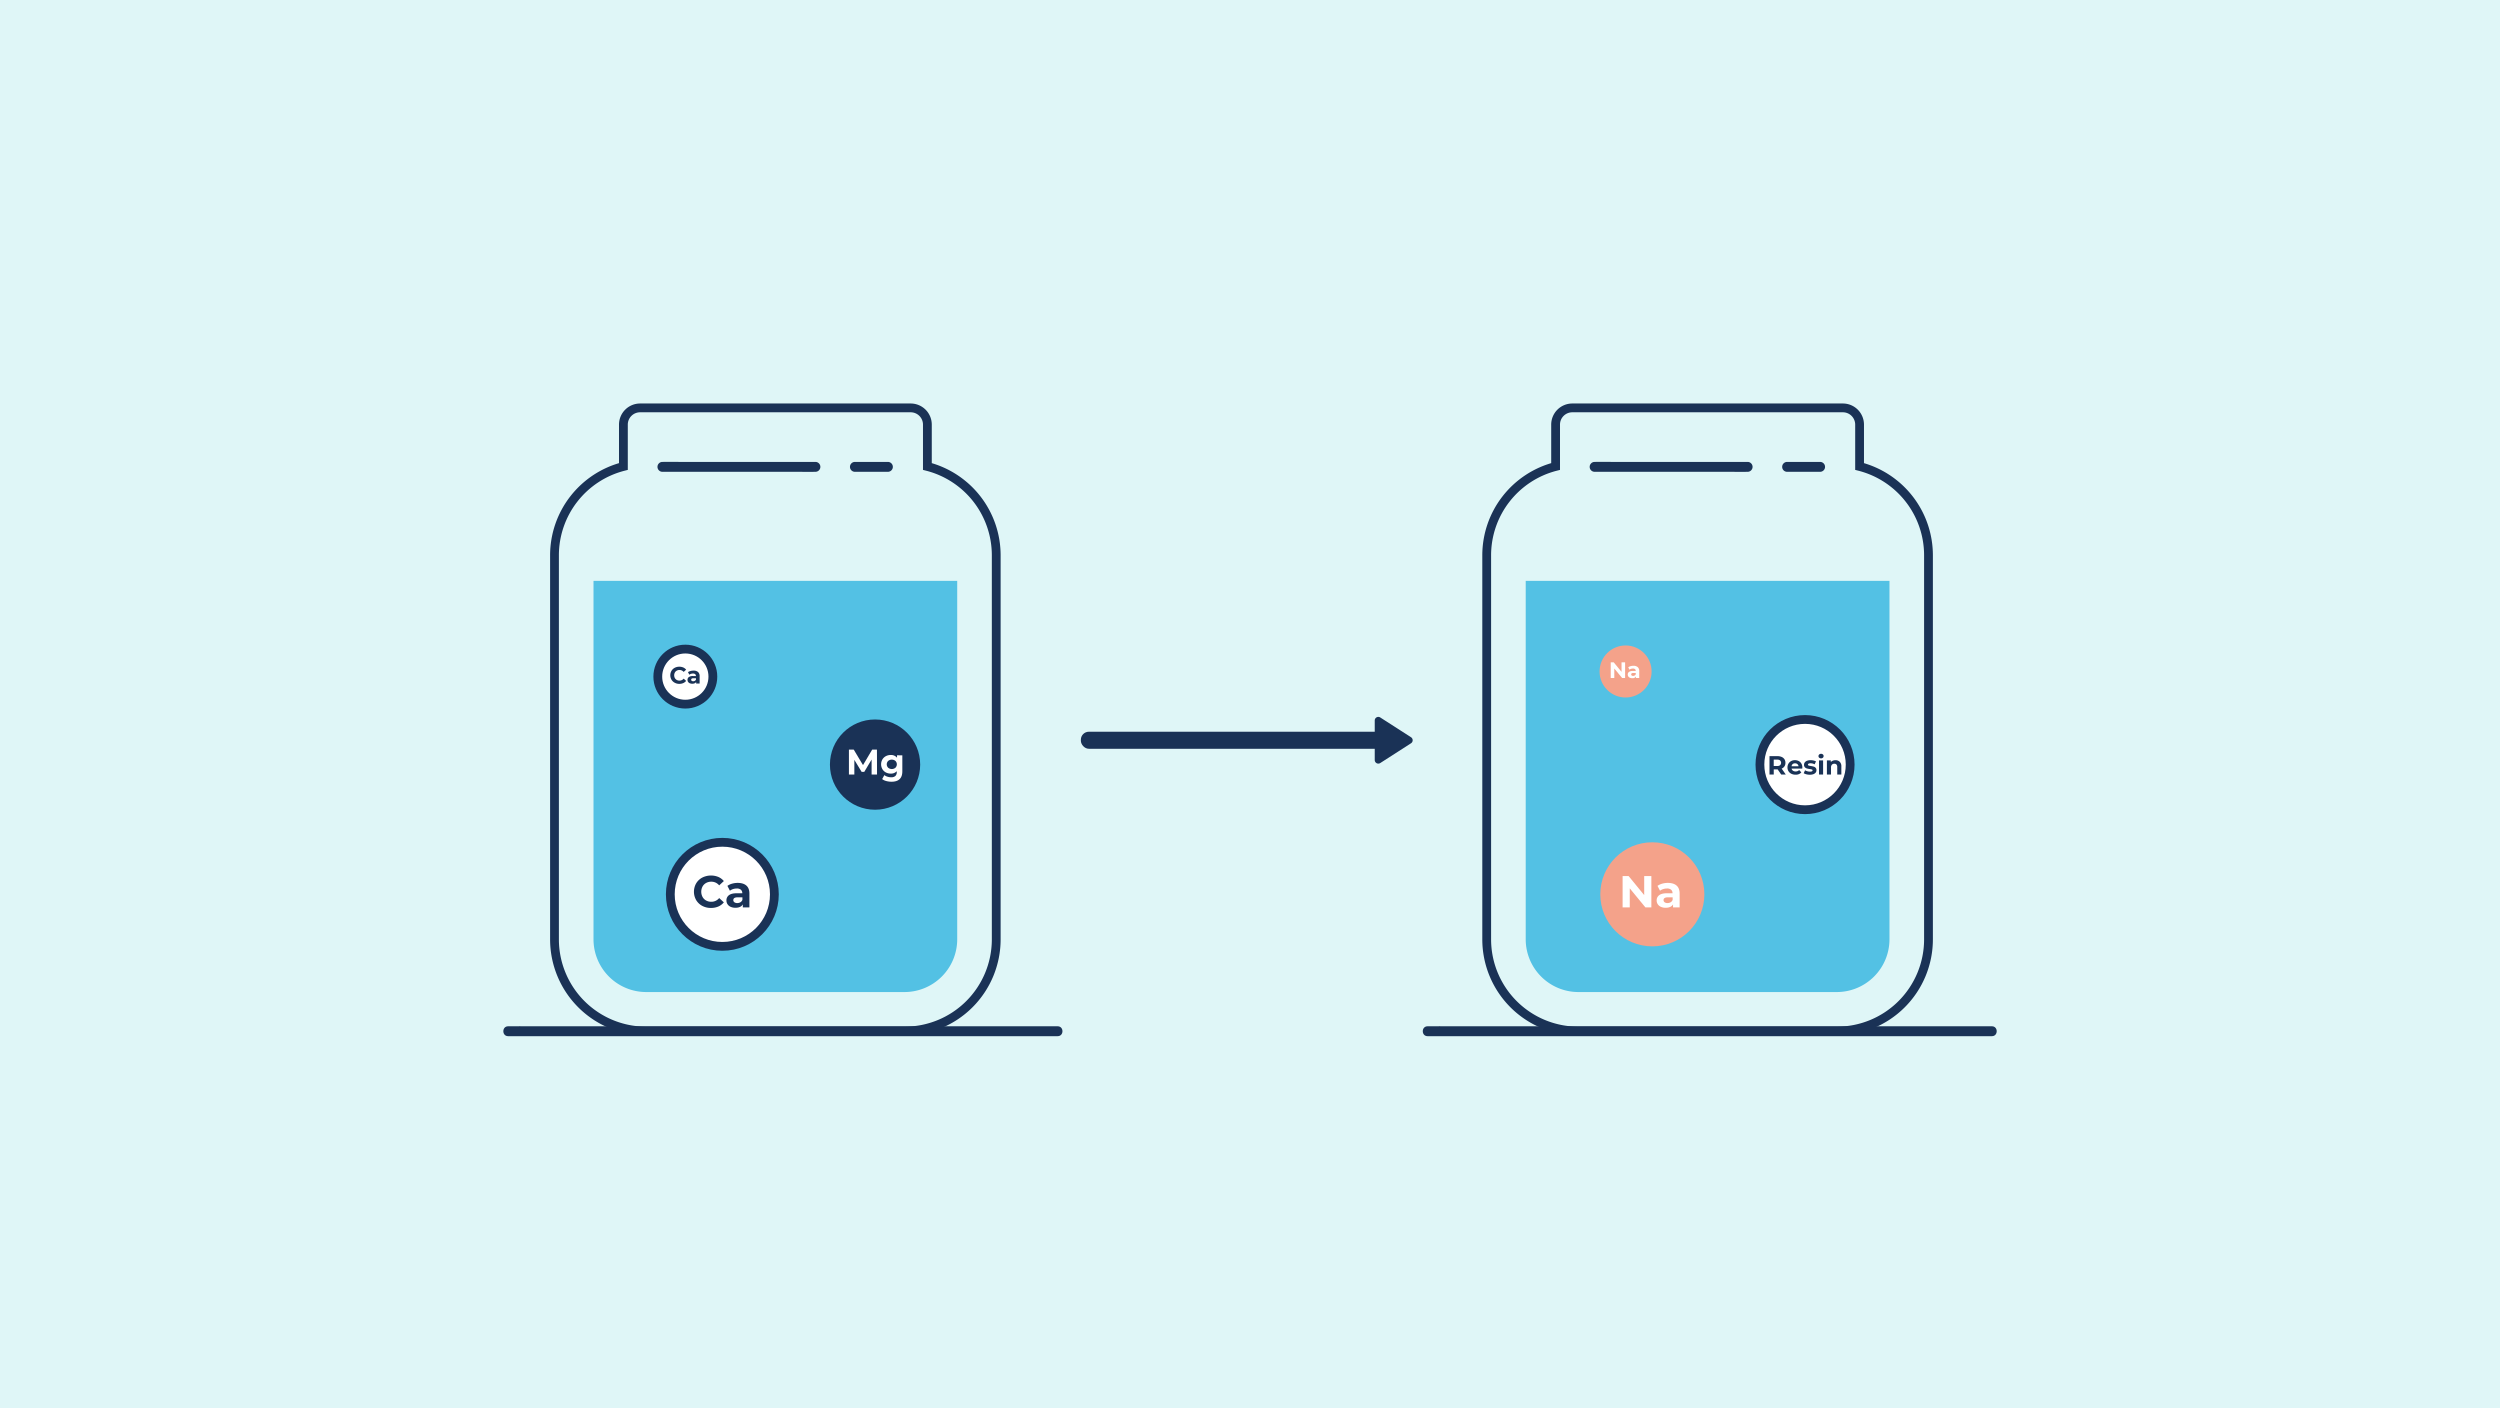 <svg xmlns="http://www.w3.org/2000/svg" viewBox="0 0 2274.23 1281.13"><defs><style>.a{fill:#dff6f7;}.b,.c{fill:none;}.c,.f{stroke:#1a3256;stroke-miterlimit:10;stroke-width:8px;}.d{fill:#1a3256;}.e{fill:#53c1e4;}.f,.g{fill:#fff;}.h{fill:#f4a28a;}</style></defs><rect class="a" width="2274.23" height="1281.13"/><rect class="b" x="9.88" y="5.56" width="2254.47" height="1270"/><path class="c" d="M843.63,424.36V386.27a15.21,15.21,0,0,0-15.21-15.21H582.31a15.21,15.21,0,0,0-15.21,15.21v38.09a83.46,83.46,0,0,0-62.68,80.82V854.52a83.42,83.42,0,0,0,83.42,83.42h235a83.42,83.42,0,0,0,83.42-83.42V505.18A83.45,83.45,0,0,0,843.63,424.36Z"/><path class="d" d="M777.71,429.2h30a4.5,4.5,0,0,0,0-9h-30a4.5,4.5,0,0,0,0,9Z"/><path class="d" d="M602.6,429.2H724.69c5.61,0,11.25.14,16.86,0h.23a4.5,4.5,0,0,0,0-9H619.69c-5.61,0-11.24-.14-16.85,0h-.24a4.5,4.5,0,0,0,0,9Z"/><path class="e" d="M539.91,854.52a48,48,0,0,0,47.93,47.94h235a48,48,0,0,0,47.93-47.94V528.4H539.91Z"/><path class="c" d="M1691.65,424.36V386.27a15.21,15.21,0,0,0-15.21-15.21H1430.33a15.21,15.21,0,0,0-15.21,15.21v38.09a83.45,83.45,0,0,0-62.68,80.82V854.52a83.42,83.42,0,0,0,83.42,83.42h235.05a83.42,83.42,0,0,0,83.42-83.42V505.18A83.45,83.45,0,0,0,1691.65,424.36Z"/><path class="d" d="M1625.73,429.2h30a4.5,4.5,0,0,0,0-9h-30a4.5,4.5,0,0,0,0,9Z"/><path class="d" d="M1450.62,429.2h122.09c5.61,0,11.24.14,16.85,0h.24a4.5,4.5,0,0,0,0-9H1467.71c-5.62,0-11.25-.14-16.86,0h-.23a4.5,4.5,0,0,0,0,9Z"/><path class="e" d="M1387.93,854.52a48,48,0,0,0,47.93,47.94h235.05a48,48,0,0,0,47.93-47.94V528.4H1387.93Z"/><path class="d" d="M1298.69,942.6h492.47c6.65,0,13.31.12,20,0h.88c5.79,0,5.8-9,0-9H1319.52c-6.65,0-13.31-.12-20,0h-.87c-5.8,0-5.81,9,0,9Z"/><path class="d" d="M462.23,942.6H941.86c6.48,0,13,.11,19.44,0h.85c5.8,0,5.8-9,0-9H482.52c-6.47,0-13-.12-19.44,0h-.85c-5.79,0-5.8,9,0,9Z"/><rect class="d" x="983.26" y="665.65" width="282.24" height="15.5" rx="7.26"/><path class="d" d="M1250.59,655.41v36a3.26,3.26,0,0,0,5,2.74l28-18a3.26,3.26,0,0,0,0-5.49l-28-18A3.26,3.26,0,0,0,1250.59,655.41Z"/><circle class="f" cx="657.11" cy="813.56" r="47.34"/><path class="d" d="M638.83,824.06a14.24,14.24,0,0,1-5.54-5.26,15.37,15.37,0,0,1,0-15.2,14.24,14.24,0,0,1,5.54-5.26,17.75,17.75,0,0,1,14.64-.59,13.49,13.49,0,0,1,5,3.75l-4.24,3.91a9.14,9.14,0,0,0-7.17-3.34,9.58,9.58,0,0,0-4.73,1.16,8.27,8.27,0,0,0-3.24,3.24,10.22,10.22,0,0,0,0,9.46,8.27,8.27,0,0,0,3.24,3.24,9.58,9.58,0,0,0,4.73,1.16,9.08,9.08,0,0,0,7.17-3.38l4.24,3.91a13.19,13.19,0,0,1-5,3.79,16.83,16.83,0,0,1-6.73,1.3A16.43,16.43,0,0,1,638.83,824.06Z"/><path class="d" d="M679,805.64q2.73,2.42,2.73,7.31v12.51h-6v-2.73c-1.2,2-3.42,3.06-6.68,3.06a10.42,10.42,0,0,1-4.39-.86,6.51,6.51,0,0,1-2.83-2.36,6.16,6.16,0,0,1-1-3.42,5.71,5.71,0,0,1,2.31-4.81q2.29-1.76,7.11-1.75h5a4,4,0,0,0-1.26-3.2,5.55,5.55,0,0,0-3.79-1.12,11,11,0,0,0-3.45.55A9.15,9.15,0,0,0,664,810.3l-2.28-4.44a13.73,13.73,0,0,1,4.3-2,18.93,18.93,0,0,1,5.15-.7Q676.27,803.21,679,805.64Zm-5.42,15.12a4.17,4.17,0,0,0,1.79-2.22v-2.25H671q-3.91,0-3.91,2.57a2.29,2.29,0,0,0,1,1.94,4.31,4.31,0,0,0,2.62.71A5.57,5.57,0,0,0,673.58,820.76Z"/><circle class="f" cx="623.44" cy="615.51" r="25.05"/><path class="d" d="M613.76,621.06a7.4,7.4,0,0,1-2.93-2.78,8.09,8.09,0,0,1,0-8,7.4,7.4,0,0,1,2.93-2.78,9.34,9.34,0,0,1,7.75-.32,7.09,7.09,0,0,1,2.66,2l-2.24,2.07a4.83,4.83,0,0,0-3.8-1.77,5,5,0,0,0-2.5.61,4.44,4.44,0,0,0-1.72,1.72,5.43,5.43,0,0,0,0,5,4.44,4.44,0,0,0,1.72,1.72,5,5,0,0,0,2.5.61,4.82,4.82,0,0,0,3.8-1.79l2.24,2.07a7,7,0,0,1-2.67,2,8.9,8.9,0,0,1-3.56.69A8.7,8.7,0,0,1,613.76,621.06Z"/><path class="d" d="M635,611.32a4.9,4.9,0,0,1,1.44,3.87v6.62h-3.15v-1.45c-.63,1.08-1.81,1.62-3.53,1.62a5.49,5.49,0,0,1-2.32-.45,3.4,3.4,0,0,1-1.5-1.25,3.24,3.24,0,0,1-.52-1.81,3,3,0,0,1,1.22-2.55,6.19,6.19,0,0,1,3.76-.93h2.68a2.17,2.17,0,0,0-.67-1.69,3,3,0,0,0-2-.59,5.68,5.68,0,0,0-1.82.29,4.56,4.56,0,0,0-1.52.79l-1.21-2.36a7.25,7.25,0,0,1,2.28-1,10.33,10.33,0,0,1,2.73-.37A6,6,0,0,1,635,611.32Zm-2.87,8a2.24,2.24,0,0,0,1-1.18V617h-2.31q-2.07,0-2.07,1.35a1.2,1.2,0,0,0,.51,1,2.27,2.27,0,0,0,1.39.38A3,3,0,0,0,632.15,619.32Z"/><circle class="d" cx="796.03" cy="695.55" r="41.05"/><path class="g" d="M792.89,704.58l0-13.62-6.68,11.22h-2.37l-6.65-10.93v13.33h-4.93v-22.7h4.35L785.07,696l8.37-14.11h4.31l.07,22.7Z"/><path class="g" d="M820.84,687.13v14.53q0,4.8-2.5,7.13t-7.29,2.34a18.25,18.25,0,0,1-4.8-.62,10.43,10.43,0,0,1-3.76-1.78l2-3.63a8.33,8.33,0,0,0,2.79,1.44,10.94,10.94,0,0,0,3.37.54,5.45,5.45,0,0,0,3.87-1.19,4.68,4.68,0,0,0,1.25-3.58v-.75a7.08,7.08,0,0,1-5.51,2.18,9.35,9.35,0,0,1-4.4-1.06,8.06,8.06,0,0,1-3.16-3,8.94,8.94,0,0,1,0-8.81,8.06,8.06,0,0,1,3.16-3,9.35,9.35,0,0,1,4.4-1.06,6.94,6.94,0,0,1,5.77,2.5v-2.24Zm-6.27,11.27a4.38,4.38,0,0,0,0-6.19,5.2,5.2,0,0,0-6.6,0,4.33,4.33,0,0,0,0,6.19,5.17,5.17,0,0,0,6.6,0Z"/><circle class="h" cx="1503.11" cy="813.56" r="47.34"/><path class="g" d="M1502.23,796.94v28.52h-5.42l-14.22-17.32v17.32h-6.52V796.94h5.46l14.18,17.32V796.94Z"/><path class="g" d="M1525.22,805.64q2.73,2.42,2.73,7.31v12.51h-6v-2.73c-1.2,2-3.42,3.06-6.68,3.06a10.34,10.34,0,0,1-4.38-.86,6.48,6.48,0,0,1-2.84-2.36,6.16,6.16,0,0,1-1-3.42,5.71,5.71,0,0,1,2.31-4.81q2.29-1.76,7.11-1.75h5a4,4,0,0,0-1.26-3.2,5.55,5.55,0,0,0-3.79-1.12,10.91,10.91,0,0,0-3.44.55,9.1,9.1,0,0,0-2.88,1.48l-2.28-4.44a13.83,13.83,0,0,1,4.3-2,18.93,18.93,0,0,1,5.15-.7Q1522.49,803.21,1525.22,805.64Zm-5.42,15.12a4.17,4.17,0,0,0,1.79-2.22v-2.25h-4.36q-3.92,0-3.91,2.57a2.29,2.29,0,0,0,1,1.94,4.35,4.35,0,0,0,2.63.71A5.56,5.56,0,0,0,1519.8,820.76Z"/><circle class="f" cx="1642.03" cy="695.55" r="41.05"/><circle class="h" cx="1478.79" cy="610.84" r="23.67"/><path class="g" d="M1478.35,602.53v14.26h-2.71l-7.12-8.66v8.66h-3.26V602.53H1468l7.1,8.66v-8.66Z"/><path class="g" d="M1489.84,606.88a4.65,4.65,0,0,1,1.36,3.66v6.25h-3v-1.36a3.54,3.54,0,0,1-3.34,1.53,5.25,5.25,0,0,1-2.19-.43,3.34,3.34,0,0,1-1.42-1.18,3.09,3.09,0,0,1-.49-1.72,2.85,2.85,0,0,1,1.15-2.4,5.9,5.9,0,0,1,3.56-.88H1488a2,2,0,0,0-.64-1.6,2.79,2.79,0,0,0-1.89-.56,5.3,5.3,0,0,0-1.72.28,4.44,4.44,0,0,0-1.44.74L1481.2,607a6.87,6.87,0,0,1,2.15-1,9.61,9.61,0,0,1,2.58-.34A5.7,5.7,0,0,1,1489.84,606.88Zm-2.71,7.56a2.08,2.08,0,0,0,.9-1.11v-1.12h-2.19c-1.3,0-1.95.43-1.95,1.28a1.15,1.15,0,0,0,.48,1,2.14,2.14,0,0,0,1.31.36A2.77,2.77,0,0,0,1487.13,614.44Z"/><path class="d" d="M1620.34,704.58l-3.22-4.66h-3.56v4.66h-3.87V687.86h7.24a9.31,9.31,0,0,1,3.85.74,5.67,5.67,0,0,1,2.53,2.1,5.89,5.89,0,0,1,.88,3.23,5.65,5.65,0,0,1-.9,3.21,5.56,5.56,0,0,1-2.54,2.06l3.75,5.38Zm-1-12.81a4,4,0,0,0-2.65-.76h-3.15v5.83h3.15a4,4,0,0,0,2.65-.76,3,3,0,0,0,0-4.31Z"/><path class="d" d="M1639.5,699.2h-9.72a3,3,0,0,0,1.24,1.89,4.11,4.11,0,0,0,2.44.69,4.87,4.87,0,0,0,1.77-.29,4.38,4.38,0,0,0,1.45-1l2,2.15a6.65,6.65,0,0,1-5.3,2.08,8.36,8.36,0,0,1-3.85-.85,6.17,6.17,0,0,1-2.57-2.35,6.43,6.43,0,0,1-.91-3.42,6.64,6.64,0,0,1,.89-3.4,6.27,6.27,0,0,1,2.46-2.36,7.63,7.63,0,0,1,6.92,0,5.91,5.91,0,0,1,2.4,2.33,7,7,0,0,1,.87,3.52S1639.55,698.58,1639.5,699.2Zm-8.72-4.13a3.08,3.08,0,0,0-1,2h6.33a3.08,3.08,0,0,0-1-1.94,3.12,3.12,0,0,0-2.1-.73A3.24,3.24,0,0,0,1630.78,695.07Z"/><path class="d" d="M1643.25,704.38a8.38,8.38,0,0,1-2.44-1l1.24-2.67a8.15,8.15,0,0,0,2.08.9,8.73,8.73,0,0,0,2.39.34c1.58,0,2.36-.39,2.36-1.17a.83.83,0,0,0-.64-.79,9.48,9.48,0,0,0-2-.4,20.74,20.74,0,0,1-2.61-.55,4.2,4.2,0,0,1-1.78-1.1,3.14,3.14,0,0,1-.75-2.25,3.52,3.52,0,0,1,.71-2.16,4.51,4.51,0,0,1,2.05-1.47,8.78,8.78,0,0,1,3.19-.52,12.43,12.43,0,0,1,2.71.3,7.6,7.6,0,0,1,2.23.82l-1.24,2.65a7.47,7.47,0,0,0-3.7-.95,3.8,3.8,0,0,0-1.79.33,1,1,0,0,0-.6.86.85.85,0,0,0,.65.84,11.06,11.06,0,0,0,2.05.45,23,23,0,0,1,2.58.56,3.82,3.82,0,0,1,1.74,1.09,3.05,3.05,0,0,1,.74,2.2,3.43,3.43,0,0,1-.71,2.12,4.69,4.69,0,0,1-2.09,1.45,9.42,9.42,0,0,1-3.26.51A12.6,12.6,0,0,1,1643.25,704.38Z"/><path class="d" d="M1654.93,689.34a2,2,0,0,1,0-3,2.34,2.34,0,0,1,1.67-.6,2.39,2.39,0,0,1,1.67.58,1.84,1.84,0,0,1,.65,1.43,2,2,0,0,1-.65,1.54,2.61,2.61,0,0,1-3.34,0Zm-.19,2.39h3.72v12.85h-3.72Z"/><path class="d" d="M1673.59,693a5.68,5.68,0,0,1,1.47,4.25v7.36h-3.73V697.8a3.37,3.37,0,0,0-.66-2.28,2.45,2.45,0,0,0-1.94-.76,2.94,2.94,0,0,0-2.24.87,3.63,3.63,0,0,0-.84,2.6v6.35h-3.73V691.73h3.56v1.5a5.09,5.09,0,0,1,1.84-1.25,6.5,6.5,0,0,1,2.41-.44A5.3,5.3,0,0,1,1673.59,693Z"/></svg>
